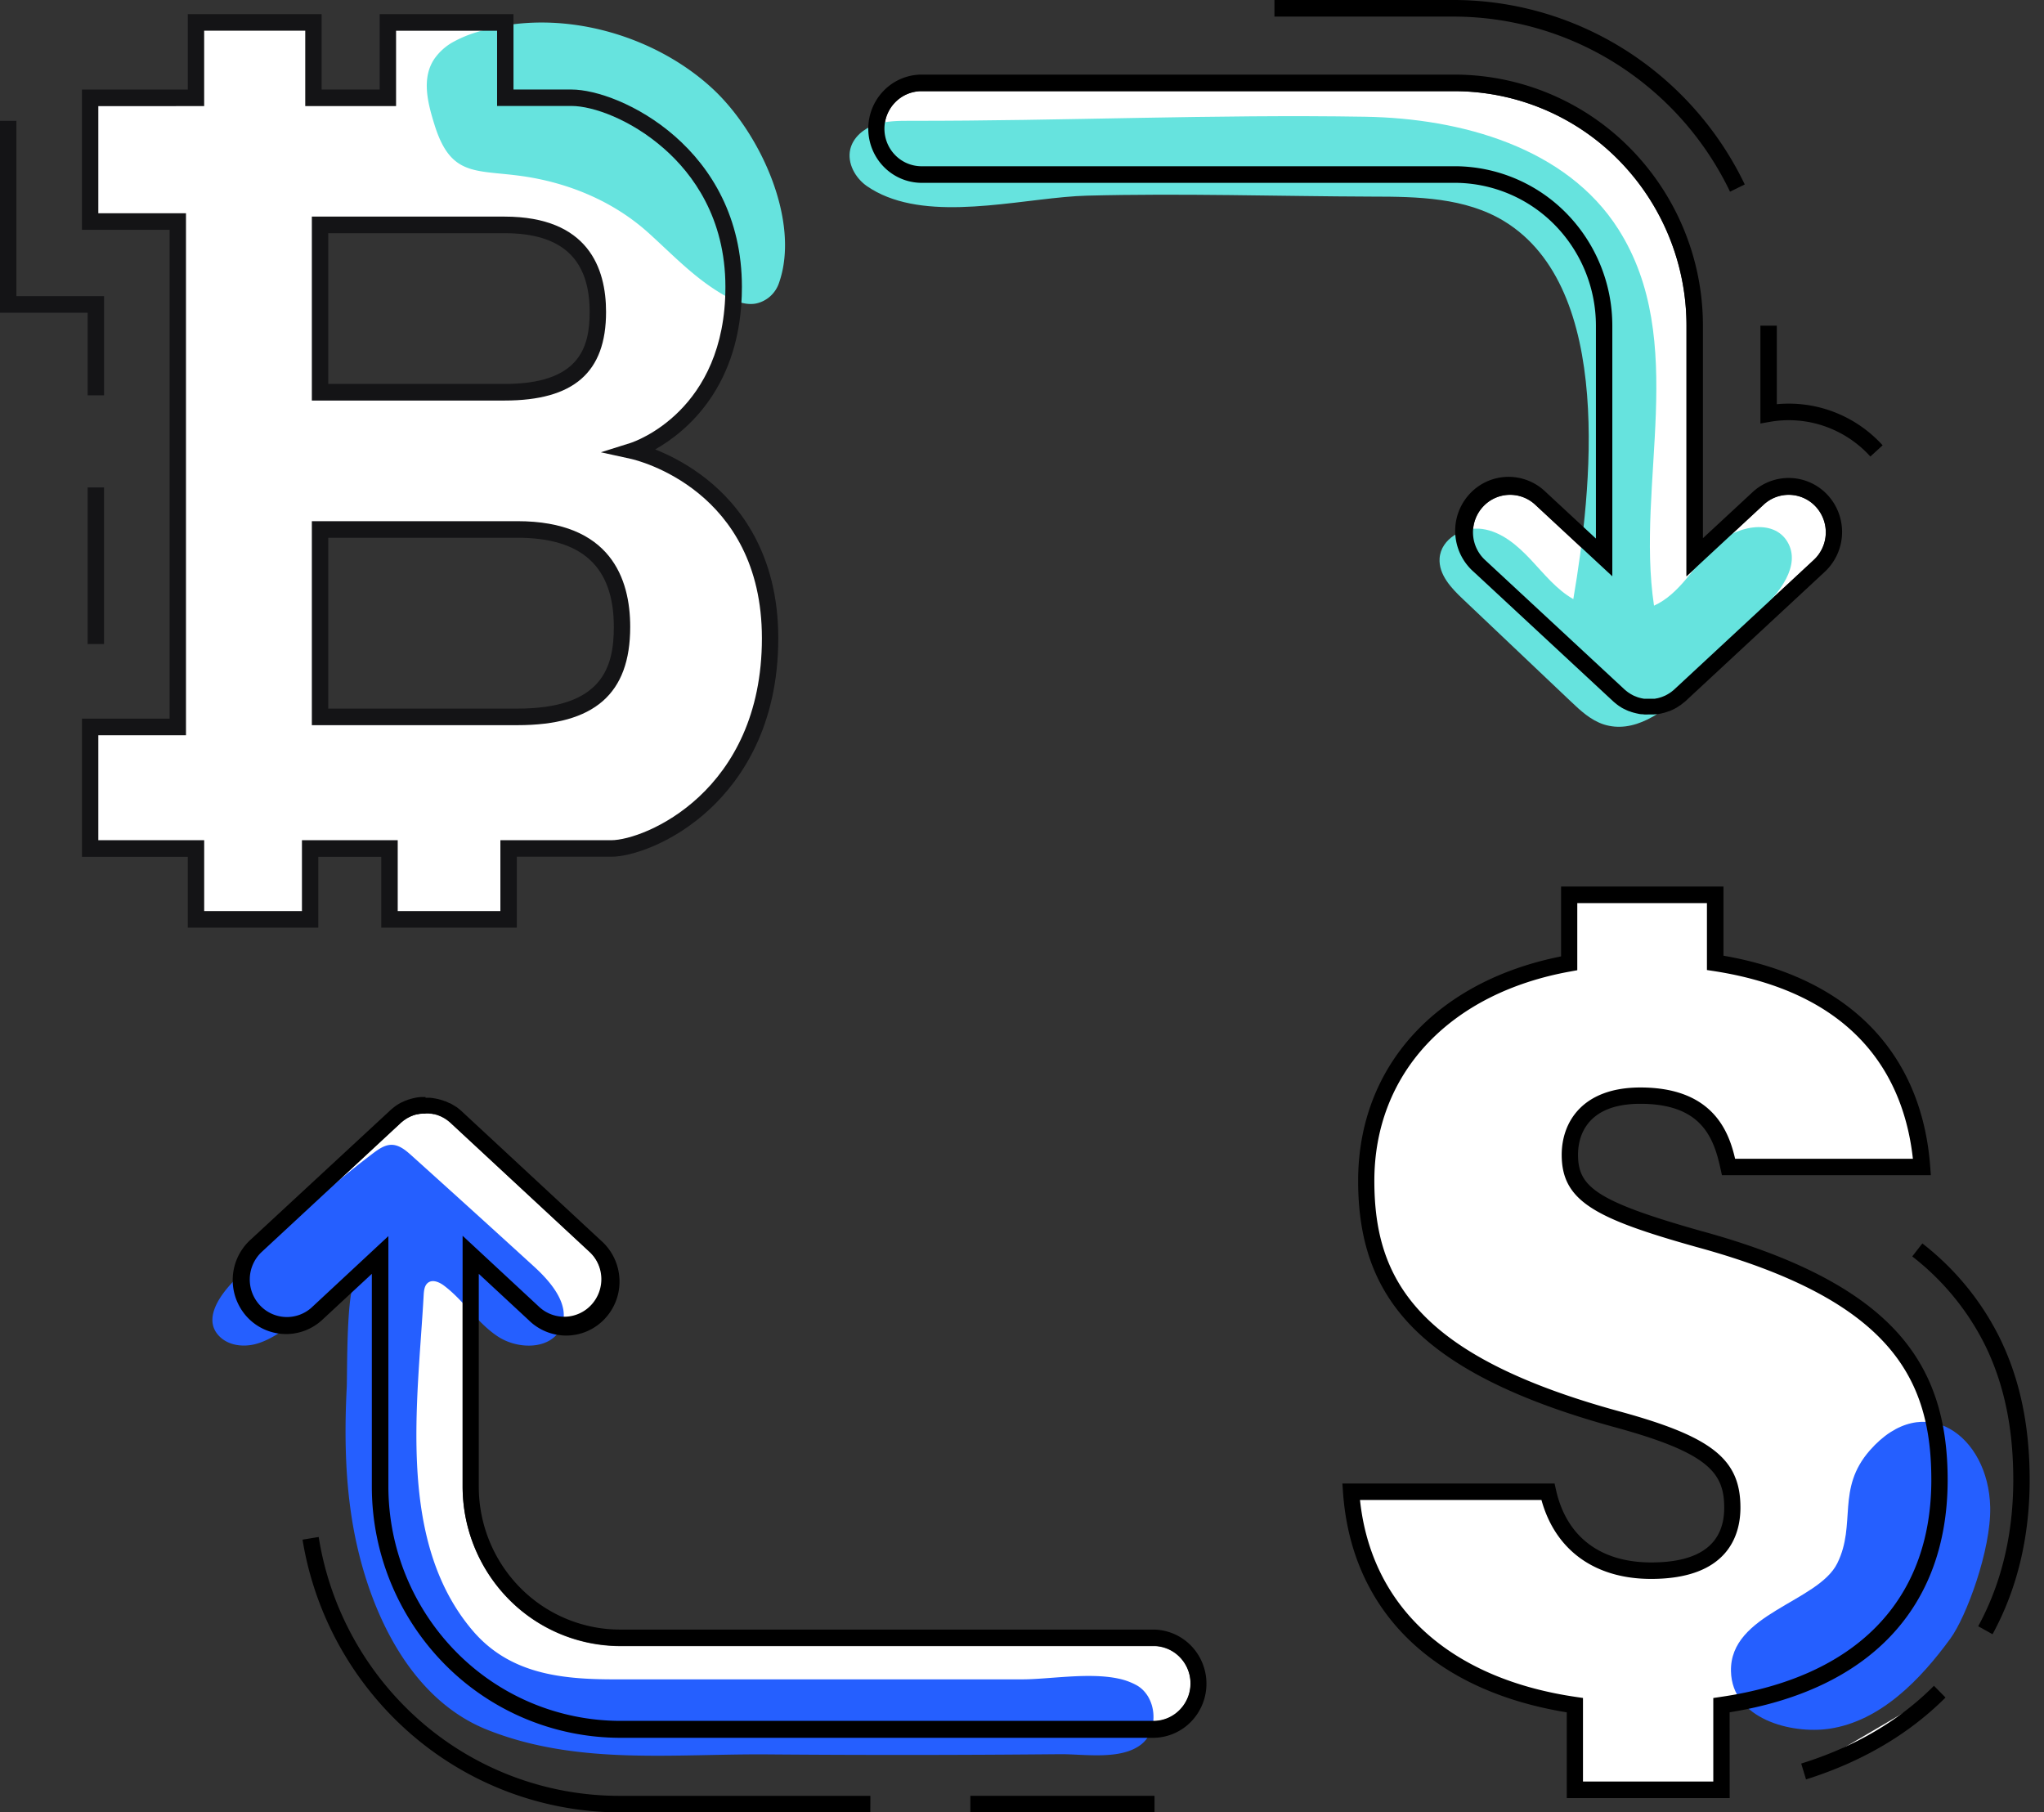 <svg xmlns="http://www.w3.org/2000/svg" width="97" height="86" fill="none"><rect width="100%" height="100%" fill="#333333" stroke="none"/><g clip-path="url(#a)"><path fill="#141416" d="M4.937 30.56h-.778v-7.43h.778v7.43Zm0-11.801h-.778v-3.92H0V5.734h.779v8.319h4.159v4.706Z"/><path fill="#fff" d="M30.02 21.4s4.788-1.51 4.788-7.781c0-6.272-5.494-8.97-7.693-8.97h-3.137V1.065h-5.572v3.573h-3.533V1.064H9.3v3.573H4.277v5.875h4.16v23.982h-4.16v5.768H9.3v3.363h5.416v-3.363h3.768v3.363h5.65v-3.363h4.868c1.806 0 7.536-2.517 7.536-9.977 0-7.46-6.517-8.886-6.517-8.886ZM15.189 10.67h8.75c3.578 0 4.435 2.066 4.435 4.13 0 2.062-.777 3.812-4.434 3.812h-8.751V10.67Zm9.364 23.346h-9.364v-8.893h9.364c4 0 4.966 2.311 4.966 4.624 0 2.313-.877 4.27-4.966 4.27Z"/><path fill="#66E3DE" d="M21.51 1.99a5.635 5.635 0 0 1 1.14-.471c3.89-1.206 8.4.12 11.174 2.696 2.263 2.1 4.172 6.282 3.145 9.208-.083.249-.23.47-.425.643-.195.173-.432.29-.687.34-.486.083-.974-.116-1.4-.345-1.428-.787-2.51-1.953-3.685-3.012-1.454-1.31-3.302-2.182-5.327-2.58-2.645-.521-3.976.176-4.823-2.542-.326-1.043-.634-2.223 0-3.147.233-.327.536-.597.887-.79Z" style="mix-blend-mode:darken"/><path fill="#141416" d="M24.524 44.018h-6.43v-3.362h-2.989v3.362H8.911v-3.362H3.89V34.1h4.159V10.906h-4.16V4.25h5.023V.67h6.351v3.578h2.755V.67h6.35v3.578h2.751c2.3 0 8.089 2.786 8.089 9.367 0 4.72-2.645 6.879-4.116 7.71.874.347 1.695.82 2.436 1.405 1.555 1.23 3.406 3.542 3.406 7.552 0 4.173-1.748 6.694-3.215 8.076-1.789 1.683-3.795 2.295-4.71 2.295h-4.484v3.364Zm-5.651-.786h4.873v-3.363h5.256c1.577 0 7.155-2.296 7.155-9.584 0-7.047-5.956-8.453-6.21-8.51l-1.432-.314 1.4-.44c.188-.06 4.51-1.516 4.51-7.405 0-3.294-1.57-5.377-2.89-6.543-1.58-1.4-3.396-2.045-4.414-2.045H23.59v-3.57h-4.794v3.577h-4.31V1.457H9.689v3.578H4.666v5.084h4.16v24.769h-4.16v4.981H9.69v3.363h4.639v-3.363h4.545v3.363Z"/><path fill="#141416" d="M23.939 19.006h-9.14v-8.728h9.14c3.986 0 4.822 2.46 4.822 4.522.001 2.87-1.53 4.206-4.822 4.206Zm-8.362-.787h8.362c3.565 0 4.044-1.73 4.044-3.419 0-2.517-1.322-3.735-4.044-3.735h-8.362v7.154ZM24.552 34.41h-9.753v-9.68h9.753c4.427 0 5.355 2.729 5.355 5.018 0 3.18-1.701 4.662-5.355 4.662Zm-8.975-.786h8.975c4.033 0 4.578-1.96 4.578-3.876 0-2.848-1.498-4.231-4.578-4.231h-8.975v8.107Z"/><path fill="#fff" d="M92.042 80.271c-1.669 1.685-3.846 2.966-6.458 3.788l6.458-3.788Z"/><path fill="#000" d="m85.707 84.434-.229-.752c2.536-.787 4.656-2.035 6.299-3.69l.549.557c-1.741 1.744-3.975 3.054-6.619 3.885ZM94.558 77.546l-.68-.38c1.089-2 1.652-4.31 1.664-6.864.01-2.483-.423-4.589-1.32-6.434a12.2 12.2 0 0 0-3.475-4.249l.48-.617a12.936 12.936 0 0 1 3.693 4.526c.95 1.956 1.41 4.176 1.4 6.785-.014 2.68-.607 5.117-1.762 7.233Z"/><path fill="#fff" d="M92.042 70.29c.019-5.334-2.376-9.034-11.44-11.506-4.93-1.385-6.095-2.139-6.095-3.995 0-1.357.823-2.8 3.342-2.8 3.325 0 3.888 2.032 4.184 3.382h9.177c-.372-4.895-3.344-8.686-9.81-9.687V42.46h-6.938v3.25c-5.817 1.043-9.63 4.877-9.63 10.322 0 5.062 2.373 8.709 11.93 11.329 4.3 1.177 5.445 2.14 5.445 4.188 0 1.56-.905 2.99-3.853 2.99-2.677 0-4.377-1.416-4.898-3.746h-9.333c.36 5.129 3.811 9.135 10.618 10.128v4.014h6.962v-4.022c6.24-.906 10.308-4.388 10.34-10.622Z"/><path fill="#255FFF" d="M88.736 68.82c2.552-2.909 5.64-.725 5.711 2.702.04 2.022-1.13 5.193-1.893 6.234-1.4 1.918-3.296 3.912-5.743 4.274-1.798.264-4.62-.46-4.666-2.73-.064-2.74 4.136-3.27 5.049-5.128.913-1.858-.062-3.523 1.541-5.351Z"/><path fill="#000" d="M82.084 85.322h-7.732v-4.07c-6.36-1.035-10.223-4.825-10.618-10.438l-.03-.421h10.07l.068.306c.497 2.22 2.101 3.44 4.518 3.44 2.3 0 3.464-.873 3.464-2.596 0-1.659-.743-2.601-5.154-3.81-4.64-1.268-7.823-2.854-9.728-4.849-1.699-1.778-2.49-3.956-2.49-6.852 0-5.408 3.681-9.465 9.63-10.65v-3.315h7.707v3.282c5.91 1.023 9.398 4.563 9.81 9.992l.031.423h-9.914l-.069-.315c-.325-1.487-.916-3.073-3.805-3.073-2.664 0-2.955 1.684-2.955 2.408 0 1.509.801 2.203 5.814 3.619 4.429 1.207 7.467 2.775 9.31 4.793 1.66 1.823 2.428 4.078 2.417 7.094-.03 6.005-3.7 9.886-10.347 10.96l.003 4.072Zm-6.962-.787h6.184v-3.963l.335-.05c6.429-.932 9.984-4.562 10.012-10.227.018-4.848-1.874-8.596-11.154-11.126-4.792-1.347-6.387-2.168-6.387-4.373 0-1.545.98-3.194 3.734-3.194 3.456 0 4.2 2.112 4.495 3.382h8.437c-.39-3.552-2.388-7.813-9.444-8.905l-.33-.05v-3.175h-6.153v3.184l-.322.059c-5.741 1.029-9.308 4.836-9.308 9.934 0 4.658 1.98 8.302 11.643 10.944 4.393 1.2 5.73 2.269 5.73 4.563 0 1.259-.55 3.383-4.241 3.383-2.665 0-4.544-1.361-5.202-3.746H64.54c.536 5.076 4.25 8.471 10.249 9.346l.333.049v3.965ZM41.301 86h-11.87a15.198 15.198 0 0 1-9.88-3.677 15.523 15.523 0 0 1-5.194-9.265l.767-.127a14.652 14.652 0 0 0 4.914 8.813 14.344 14.344 0 0 0 9.396 3.47h11.87l-.003.786ZM54.789 85.213h-8.74V86h8.74v-.787Z"/><path fill="#fff" d="M54.789 78.112H29.434a7.445 7.445 0 0 1-5.285-2.218 7.62 7.62 0 0 1-2.193-5.347V58.655l3.661 3.398a1.749 1.749 0 0 0 2.488-.107A1.793 1.793 0 0 0 28 59.428l-6.613-6.137-.009-.01-.037-.03c-.019-.018-.04-.034-.06-.05l-.042-.033-.035-.026-.063-.041-.048-.032-.035-.019a.81.81 0 0 0-.064-.034l-.055-.029-.032-.014-.07-.028-.058-.024-.031-.009-.075-.022-.057-.017h-.033l-.076-.016-.058-.01h-.039l-.073-.007h-.278l-.073.007h-.04c-.02 0-.038 0-.057.01l-.074.016h-.035l-.057.017-.075.022-.03.01-.058.023c-.024.01-.047.017-.069.028l-.034.015-.055.028-.063.033-.036.02-.048.032-.06.04-.038.027-.042.034-.06.048-.037.032-.009.01-6.612 6.136a1.793 1.793 0 0 0-.107 2.517 1.749 1.749 0 0 0 2.488.108l3.662-3.4v11.893a11.204 11.204 0 0 0 3.225 7.864 10.948 10.948 0 0 0 7.773 3.262h25.355a1.752 1.752 0 0 0 1.21-.54 1.792 1.792 0 0 0 0-2.481 1.752 1.752 0 0 0-1.21-.54h-.003Z"/><path fill="#255FFF" d="M53.087 79.653c-1.412-.306-3.302.033-4.575.034H29.154c-2.543 0-4.985-.263-6.735-2.327-3.602-4.248-2.596-10.781-2.313-15.914.013-.211.037-.45.204-.578.23-.176.558-.023.789.158.924.703 1.555 1.753 2.529 2.393.974.64 2.55.63 3.011-.442.444-1.037-.466-2.121-1.294-2.876-1.938-1.769-3.881-3.53-5.83-5.284-.258-.231-.546-.472-.891-.493-.345-.02-.65.2-.933.41a48.968 48.968 0 0 0-6.737 6.197c-.574.63-1.324 1.714-.528 2.493.44.43 1.127.505 1.711.35.585-.157 1.106-.51 1.61-.855l3.144-2.162c-.467.322-.406 4.459-.437 5.084-.104 2.056-.082 4.127.235 6.165.613 3.941 2.54 8.518 6.425 10.07 4.27 1.705 8.83 1.137 13.31 1.172a792.985 792.985 0 0 0 13.883-.01c1.142-.009 2.897.298 3.861-.472.854-.686.73-2.257-.222-2.796a3.09 3.09 0 0 0-.859-.317Z"/><path fill="#000" d="M20.193 52.825h.139l.073.008a.28.28 0 0 1 .039 0l.057.009.076.016h.033l.058.017.074.022.031.01.058.023.07.029.033.014.054.028c.022.011.044.022.064.035l.036.018.048.032.062.04.036.028.042.033c.02.015.04.031.059.048l.037.032.01.01 6.612 6.136a1.793 1.793 0 0 1 .079 2.49 1.748 1.748 0 0 1-2.459.135l-3.661-3.4v11.893a7.62 7.62 0 0 0 2.193 5.347 7.445 7.445 0 0 0 5.285 2.218h25.355c.457.014.892.208 1.21.54a1.792 1.792 0 0 1 0 2.481 1.751 1.751 0 0 1-1.21.54H29.43a10.948 10.948 0 0 1-7.773-3.262 11.204 11.204 0 0 1-3.226-7.864V58.654l-3.655 3.4a1.749 1.749 0 0 1-2.458-.136 1.793 1.793 0 0 1 .078-2.49l6.613-6.136.009-.01.037-.03.06-.05.041-.033.038-.026.06-.041.049-.032.035-.02.064-.033.055-.029.034-.014c.021-.01.045-.019.068-.028l.058-.024.03-.01.076-.021.057-.017h.034l.075-.016c.019 0 .037 0 .058-.01h.038l.073-.008h.14m0-.786H19.994l-.112.01-.058.007-.068.011-.11.022-.047.011a.67.67 0 0 0-.075.02h-.01l-.107.034-.045.014-.075.03h-.009l-.092.037-.046.022-.072.035h-.01a1.402 1.402 0 0 0-.082.044l-.051.03-.065.04-.081.054-.048.035-.055.043c-.031.026-.06.048-.088.074l-.029.023-.03.028-6.663 6.17a2.589 2.589 0 0 0-.156 3.627 2.521 2.521 0 0 0 3.578.157l2.358-2.188v10.103a11.997 11.997 0 0 0 3.454 8.42 11.723 11.723 0 0 0 8.323 3.493h25.354a2.525 2.525 0 0 0 1.755-.774c.462-.48.721-1.124.721-1.794 0-.67-.259-1.313-.721-1.793a2.525 2.525 0 0 0-1.755-.774H29.422a6.67 6.67 0 0 1-4.736-1.987 6.827 6.827 0 0 1-1.965-4.791V60.444l2.358 2.188a2.534 2.534 0 0 0 1.844.741 2.512 2.512 0 0 0 1.808-.829 2.571 2.571 0 0 0 .664-1.891 2.591 2.591 0 0 0-.885-1.797l-6.612-6.137-.02-.019-.014-.01-.027-.023c-.026-.023-.056-.047-.085-.07l-.06-.048-.046-.033h-.008l-.084-.056h-.009l-.065-.041-.045-.027c-.033-.019-.063-.033-.09-.047H21.326l-.07-.036-.045-.02c-.032-.015-.065-.028-.096-.04H21.1l-.073-.029-.047-.015-.105-.032h-.01l-.074-.022-.052-.01-.104-.021h-.01l-.076-.013-.055-.008-.103-.01H20.19l.01-.035ZM88.76 21.662a5.245 5.245 0 0 0-2.174-1.438 5.193 5.193 0 0 0-2.59-.208l-.454.079v-4.642h.778v3.726a5.996 5.996 0 0 1 3.002.49c.766.34 1.454.838 2.02 1.461l-.582.532ZM82.1 9.095a14.71 14.71 0 0 0-5.36-6.044A14.476 14.476 0 0 0 69.035.787h-8.555V0h8.555c2.873.012 5.686.839 8.118 2.386a15.499 15.499 0 0 1 5.646 6.366l-.698.343Z"/><path fill="#fff" d="M43.678 7.888h25.354c1.984.001 3.885.799 5.288 2.217a7.62 7.62 0 0 1 2.194 5.348v11.892l-3.661-3.398a1.756 1.756 0 0 0-1.266-.467 1.744 1.744 0 0 0-1.22.574 1.783 1.783 0 0 0-.463 1.28 1.796 1.796 0 0 0 .569 1.236l6.61 6.136.011.01.038.031c.018.017.038.033.059.049l.042.033.035.027.063.039.048.033.036.019a.81.81 0 0 0 .063.034l.055.029.033.014.07.028.057.022.031.011.075.022.057.016.033.008.076.014.058.011h.503l.057-.01.075-.015.034-.008.057-.016.073-.022.033-.01.058-.023.068-.028.034-.014.055-.029.064-.034.035-.02a.504.504 0 0 0 .049-.032l.06-.04.037-.026.043-.033.059-.049.037-.031.01-.01 6.61-6.136a1.779 1.779 0 0 0 .569-1.235 1.798 1.798 0 0 0-.462-1.28 1.76 1.76 0 0 0-1.22-.575 1.742 1.742 0 0 0-1.265.467l-3.662 3.398V15.453a11.204 11.204 0 0 0-3.225-7.864 10.948 10.948 0 0 0-7.774-3.262H43.681a1.752 1.752 0 0 0-1.211.54 1.792 1.792 0 0 0 0 2.48c.319.333.753.527 1.211.54h-.003Z"/><path fill="#66E3DE" d="M42.102 9.34c2.767 1.102 6.777.013 9.476-.056 4.511-.118 9.044.03 13.556.045 2.142 0 4.402.046 6.24 1.162 5.252 3.198 4.163 12.797 3.289 17.937-.8-.454-1.388-1.202-2.022-1.877-.635-.675-1.381-1.318-2.29-1.45-.908-.133-1.97.462-2.033 1.387-.054.773.55 1.416 1.11 1.943l5.103 4.84c.466.446.96.902 1.572 1.102 2.788.898 5.644-3.776 7.38-5.35.956-.864 2-2.187 1.347-3.304-.685-1.166-2.52-.743-3.483.2-.963.942-1.63 2.267-2.854 2.82-.876-5.813 1.672-12.573-1.694-17.866-2.466-3.876-7.451-5.257-12.007-5.334-7.174-.12-14.395.203-21.586.193-.567 0-1.149 0-1.687.188-.538.187-1.033.598-1.168 1.158-.156.667.238 1.372.798 1.76.298.203.618.372.953.502Z" style="mix-blend-mode:darken"/><path fill="#000" d="M69.035 4.327a10.948 10.948 0 0 1 7.774 3.262 11.205 11.205 0 0 1 3.225 7.864v11.892l3.662-3.398a1.747 1.747 0 0 1 2.485.108 1.792 1.792 0 0 1-.107 2.515l-6.61 6.136-.01.01-.037.031-.06.049-.041.033-.038.027-.06.04a.499.499 0 0 1-.049.03l-.035.021-.064.035-.055.028-.034.014-.068.028-.058.023-.033.01-.073.023-.057.015-.034.008-.075.014-.058.011h-.502l-.058-.01-.076-.015-.032-.008-.058-.015-.075-.022-.03-.011-.058-.023-.07-.028-.033-.014-.055-.028a.828.828 0 0 1-.063-.035l-.036-.019-.048-.033-.063-.04-.035-.026-.042-.033-.06-.049-.037-.031-.01-.01-6.611-6.136a1.792 1.792 0 0 1-.106-2.515 1.748 1.748 0 0 1 2.486-.108l3.661 3.398V15.453a7.62 7.62 0 0 0-2.193-5.347 7.445 7.445 0 0 0-5.286-2.218H43.681a1.752 1.752 0 0 1-1.211-.54 1.792 1.792 0 0 1 0-2.481 1.752 1.752 0 0 1 1.211-.54h25.354Zm0-.787H43.681a2.525 2.525 0 0 0-1.754.774 2.583 2.583 0 0 0-.722 1.793c0 .67.26 1.314.722 1.794.462.48 1.092.757 1.754.774h25.354a6.67 6.67 0 0 1 4.736 1.987 6.826 6.826 0 0 1 1.965 4.791v10.102l-2.358-2.187a2.534 2.534 0 0 0-1.844-.741 2.513 2.513 0 0 0-1.808.829 2.571 2.571 0 0 0-.664 1.891 2.591 2.591 0 0 0 .885 1.797l6.61 6.137.022.02.014.011.025.022.087.07c.022.018.04.034.06.046a.922.922 0 0 0 .13.088l.062.042.047.026.09.047h.008c.023.013.047.026.072.037l.045.02.095.04h.017l.074.03.046.014.105.031h.01l.074.02.052.011.104.023h.01l.075.012h.056l.105.011H78.469l.11-.01h.06l.073-.014h.008l.109-.022.046-.01.076-.021h.01l.107-.032.045-.015a.578.578 0 0 0 .073-.029h.02l.09-.036.047-.022c.025-.01.049-.023.072-.036h.008l.084-.046.053-.028.064-.04.01-.009.083-.055h.008l.046-.034c.019-.013.038-.029.055-.043l.09-.074h.008l.028-.025.034-.03 6.608-6.136a2.586 2.586 0 0 0 .156-3.627 2.518 2.518 0 0 0-3.578-.157l-2.358 2.187V15.453a11.995 11.995 0 0 0-3.454-8.42 11.721 11.721 0 0 0-8.325-3.493Z"/></g><defs><clipPath id="a"><path fill="#fff" d="M0 0h96.32v86H0z"/></clipPath></defs></svg>